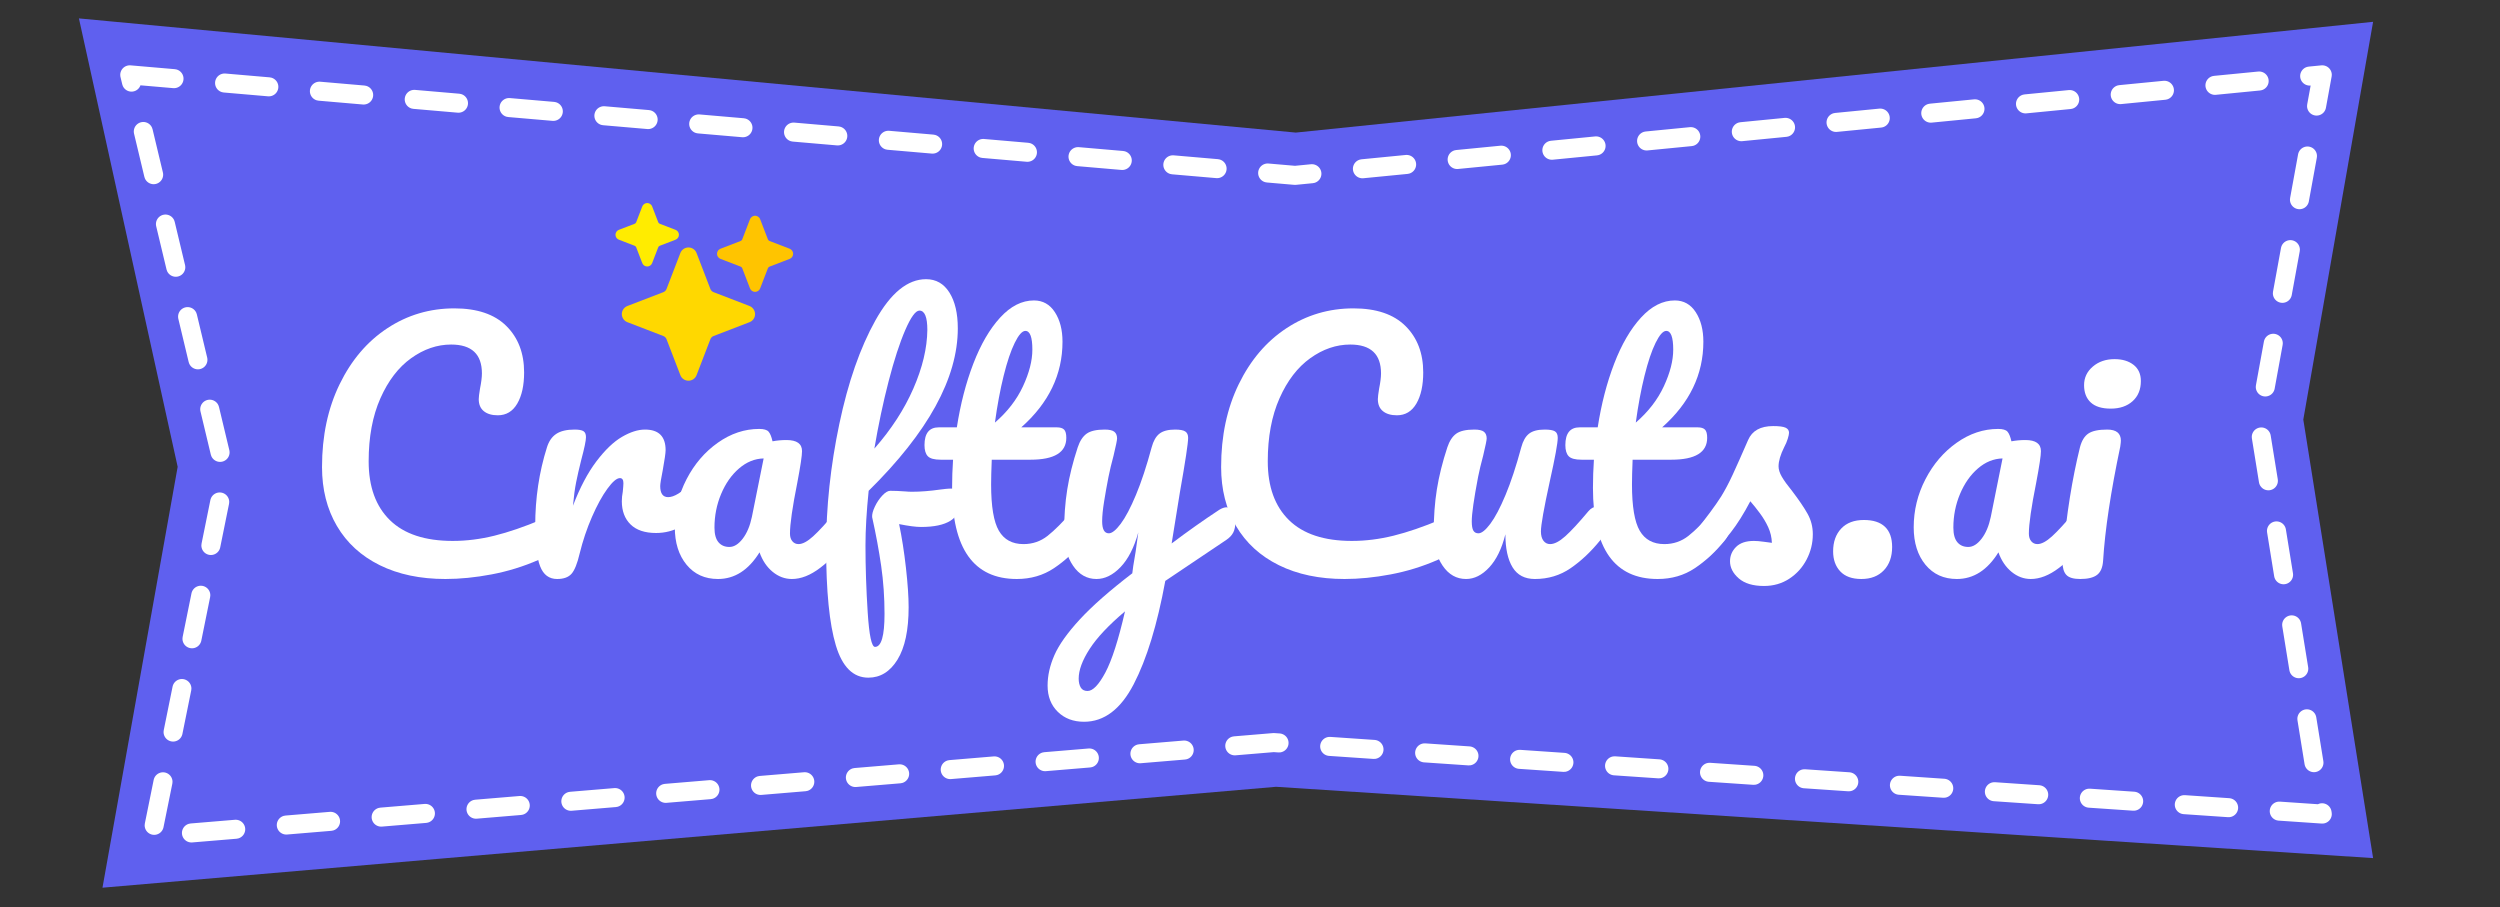 <?xml version="1.0" encoding="UTF-8"?>
<svg width="394px" height="143px" viewBox="0 0 394 143" version="1.1" xmlns="http://www.w3.org/2000/svg" xmlns:xlink="http://www.w3.org/1999/xlink">
    <rect x="0" y="0" width="394" height="143" fill="#333333" stroke="none"/>
    <title>craftycuts-wordmark</title>
    <style>
        @keyframes sparkle-fade-1 {
            0%, 100% { fill: #FFD800; }
            50% { fill: #FFFFFF; }
        }
        @keyframes sparkle-fade-2 {
            0%, 100% { fill: #FFC400; }
            50% { fill: #FFFFFF; }
        }
        @keyframes sparkle-fade-3 {
            0%, 100% { fill: #FFEC00; }
            50% { fill: #FFFFFF; }
        }
        @keyframes float {
            0%, 100% { transform: translateY(0); }
            50% { transform: translateY(-2px); }
        }
        #sparkle-1 {
            animation: 
                sparkle-fade-1 2.3s ease-in-out infinite,
                float 3.1s ease-in-out infinite;
        }
        #sparkle-2 {
            animation: 
                sparkle-fade-2 1.7s ease-in-out infinite,
                float 2.9s ease-in-out infinite;
        }
        #sparkle-3 {
            animation: 
                sparkle-fade-3 1.9s ease-in-out infinite,
                float 2.7s ease-in-out infinite;
        }
    </style>
    <g id="craftycuts-wordmark" stroke="none" stroke-width="1" fill="none" fill-rule="evenodd">
        <path d="M12.438,2.901 L204.219,20.895 L374,3.437 L363,66.126 L374,135.236 L201.1,123.999 L16.15,139.901 L28,73.571 L12.438,2.901 Z" id="Path-2" fill="#5F60EF"></path>
        <path d="M20.45,11.794 L204.1,27.637 L365.99,11.794 L356,66.519 L365.99,128.296 L200.734,117.031 L23.949,131.793 L35.509,74.751 L20.45,11.794 Z" id="Path-2" stroke="#FFFFFF" stroke-width="3" stroke-linecap="round" stroke-linejoin="round" stroke-dasharray="7,8"></path>
        <g id="CraftyCuts.ai" transform="translate(50.75, 44)" fill="#FFFFFF" fill-rule="nonzero">
            <path d="M19.45,47.25 C15.483,47.25 12.033,46.525 9.1,45.075 C6.167,43.625 3.917,41.567 2.35,38.9 C0.783,36.233 0,33.133 0,29.6 C0,24.7 0.925,20.35 2.775,16.55 C4.625,12.75 7.133,9.808 10.3,7.725 C13.467,5.642 16.983,4.6 20.85,4.6 C24.45,4.6 27.183,5.525 29.05,7.375 C30.917,9.225 31.85,11.667 31.85,14.7 C31.85,16.733 31.492,18.367 30.775,19.6 C30.058,20.833 29.033,21.45 27.7,21.45 C26.767,21.45 26.033,21.233 25.5,20.8 C24.967,20.367 24.7,19.733 24.7,18.9 C24.7,18.6 24.767,18.05 24.9,17.25 C25.1,16.25 25.2,15.45 25.2,14.85 C25.2,11.817 23.583,10.3 20.35,10.3 C18.15,10.3 16.05,11.017 14.05,12.45 C12.05,13.883 10.433,15.992 9.2,18.775 C7.967,21.558 7.35,24.867 7.35,28.7 C7.35,32.7 8.467,35.792 10.7,37.975 C12.933,40.158 16.233,41.25 20.6,41.25 C22.767,41.25 24.958,40.975 27.175,40.425 C29.392,39.875 31.85,39.033 34.55,37.9 C35.05,37.7 35.467,37.6 35.8,37.6 C36.333,37.6 36.733,37.8 37,38.2 C37.267,38.6 37.4,39.117 37.4,39.75 C37.4,41.783 36.3,43.283 34.1,44.25 C31.733,45.283 29.275,46.042 26.725,46.525 C24.175,47.008 21.75,47.25 19.45,47.25 Z" id="Path"></path>
            <path d="M37.05,47.25 C35.783,47.25 34.892,46.583 34.375,45.25 C33.858,43.917 33.6,41.783 33.6,38.85 C33.6,34.517 34.217,30.4 35.45,26.5 C35.75,25.533 36.242,24.825 36.925,24.375 C37.608,23.925 38.567,23.7 39.8,23.7 C40.467,23.7 40.933,23.783 41.2,23.95 C41.467,24.117 41.6,24.433 41.6,24.9 C41.6,25.433 41.35,26.633 40.85,28.5 C40.517,29.833 40.25,31 40.05,32 C39.85,33 39.683,34.233 39.55,35.7 C40.65,32.833 41.883,30.5 43.25,28.7 C44.617,26.9 45.958,25.617 47.275,24.85 C48.592,24.083 49.8,23.7 50.9,23.7 C53.067,23.7 54.15,24.783 54.15,26.95 C54.15,27.383 54,28.433 53.7,30.1 C53.433,31.433 53.3,32.267 53.3,32.6 C53.3,33.767 53.717,34.35 54.55,34.35 C55.483,34.35 56.683,33.617 58.15,32.15 C58.583,31.717 59.033,31.5 59.5,31.5 C59.933,31.5 60.275,31.692 60.525,32.075 C60.775,32.458 60.9,32.967 60.9,33.6 C60.9,34.833 60.567,35.8 59.9,36.5 C58.967,37.467 57.875,38.292 56.625,38.975 C55.375,39.658 54.05,40 52.65,40 C50.883,40 49.542,39.55 48.625,38.65 C47.708,37.75 47.25,36.533 47.25,35 C47.25,34.5 47.3,34 47.4,33.5 C47.467,32.833 47.5,32.383 47.5,32.15 C47.5,31.617 47.317,31.35 46.95,31.35 C46.45,31.35 45.792,31.908 44.975,33.025 C44.158,34.142 43.35,35.617 42.55,37.45 C41.75,39.283 41.1,41.217 40.6,43.25 C40.233,44.817 39.808,45.875 39.325,46.425 C38.842,46.975 38.083,47.25 37.05,47.25 Z" id="Path"></path>
            <path d="M62.4,47.25 C60.333,47.25 58.683,46.5 57.45,45 C56.217,43.5 55.6,41.533 55.6,39.1 C55.6,36.433 56.217,33.908 57.45,31.525 C58.683,29.142 60.325,27.225 62.375,25.775 C64.425,24.325 66.6,23.6 68.9,23.6 C69.633,23.6 70.125,23.742 70.375,24.025 C70.625,24.308 70.833,24.817 71,25.55 C71.7,25.417 72.433,25.35 73.2,25.35 C74.833,25.35 75.65,25.933 75.65,27.1 C75.65,27.8 75.4,29.467 74.9,32.1 C74.133,35.933 73.75,38.6 73.75,40.1 C73.75,40.6 73.875,41 74.125,41.3 C74.375,41.6 74.7,41.75 75.1,41.75 C75.733,41.75 76.5,41.342 77.4,40.525 C78.3,39.708 79.517,38.383 81.05,36.55 C81.45,36.083 81.9,35.85 82.4,35.85 C82.833,35.85 83.175,36.05 83.425,36.45 C83.675,36.85 83.8,37.4 83.8,38.1 C83.8,39.433 83.483,40.467 82.85,41.2 C81.483,42.9 80.033,44.333 78.5,45.5 C76.967,46.667 75.483,47.25 74.05,47.25 C72.95,47.25 71.942,46.875 71.025,46.125 C70.108,45.375 69.417,44.35 68.95,43.05 C67.217,45.85 65.033,47.25 62.4,47.25 Z M64.2,42.2 C64.933,42.2 65.633,41.767 66.3,40.9 C66.967,40.033 67.45,38.883 67.75,37.45 L69.6,28.25 C68.2,28.283 66.908,28.808 65.725,29.825 C64.542,30.842 63.6,32.183 62.9,33.85 C62.2,35.517 61.85,37.283 61.85,39.15 C61.85,40.183 62.058,40.95 62.475,41.45 C62.892,41.95 63.467,42.2 64.2,42.2 Z" id="Shape"></path>
            <path d="M99.2,33 C100.133,33 100.6,33.7 100.6,35.1 C100.6,37.733 98.533,39.05 94.4,39.05 C93.6,39.05 92.45,38.9 90.95,38.6 C91.383,40.667 91.742,42.958 92.025,45.475 C92.308,47.992 92.45,50.067 92.45,51.7 C92.45,55.3 91.867,58.05 90.7,59.95 C89.533,61.85 88,62.8 86.1,62.8 C83.7,62.8 81.992,61.1 80.975,57.7 C79.958,54.3 79.45,49.167 79.45,42.3 C79.45,35.9 80.142,29.408 81.525,22.825 C82.908,16.242 84.808,10.792 87.225,6.475 C89.642,2.158 92.3,0 95.2,0 C96.767,0 97.992,0.7 98.875,2.1 C99.758,3.5 100.2,5.383 100.2,7.75 C100.2,15.583 95.517,24.117 86.15,33.35 C85.817,36.617 85.65,39.483 85.65,41.95 C85.65,45.383 85.767,48.908 86,52.525 C86.233,56.142 86.617,57.95 87.15,57.95 C88.15,57.95 88.65,56.217 88.65,52.75 C88.65,50.15 88.475,47.633 88.125,45.2 C87.775,42.767 87.3,40.2 86.7,37.5 C86.667,37.067 86.808,36.517 87.125,35.85 C87.442,35.183 87.833,34.6 88.3,34.1 C88.767,33.6 89.183,33.35 89.55,33.35 C90.217,33.35 91.017,33.383 91.95,33.45 C92.25,33.483 92.6,33.5 93,33.5 C94.333,33.5 95.817,33.383 97.45,33.15 C97.717,33.117 98,33.083 98.3,33.05 C98.6,33.017 98.9,33 99.2,33 Z M94.15,4.95 C93.55,4.95 92.808,5.967 91.925,8 C91.042,10.033 90.167,12.725 89.3,16.075 C88.433,19.425 87.683,22.967 87.05,26.7 C89.717,23.667 91.767,20.508 93.2,17.225 C94.633,13.942 95.367,10.867 95.4,8 C95.4,5.967 94.983,4.95 94.15,4.95 Z" id="Shape"></path>
            <path d="M119.6,35.85 C120.033,35.85 120.375,36.05 120.625,36.45 C120.875,36.85 121,37.4 121,38.1 C121,39.433 120.683,40.467 120.05,41.2 C118.617,42.967 117.05,44.417 115.35,45.55 C113.65,46.683 111.7,47.25 109.5,47.25 C102.7,47.25 99.3,42.467 99.3,32.9 C99.3,31.433 99.35,29.95 99.45,28.45 L97.5,28.45 C96.5,28.45 95.825,28.267 95.475,27.9 C95.125,27.533 94.95,26.95 94.95,26.15 C94.95,24.283 95.7,23.35 97.2,23.35 L100.05,23.35 C100.617,19.683 101.483,16.333 102.65,13.3 C103.817,10.267 105.225,7.85 106.875,6.05 C108.525,4.25 110.3,3.35 112.2,3.35 C113.6,3.35 114.7,3.967 115.5,5.2 C116.3,6.433 116.7,7.983 116.7,9.85 C116.7,15.017 114.533,19.517 110.2,23.35 L115.8,23.35 C116.333,23.35 116.717,23.467 116.95,23.7 C117.183,23.933 117.3,24.367 117.3,25 C117.3,27.3 115.417,28.45 111.65,28.45 L105.55,28.45 C105.483,30.117 105.45,31.417 105.45,32.35 C105.45,35.817 105.858,38.25 106.675,39.65 C107.492,41.05 108.783,41.75 110.55,41.75 C111.983,41.75 113.25,41.317 114.35,40.45 C115.45,39.583 116.75,38.283 118.25,36.55 C118.65,36.083 119.1,35.85 119.6,35.85 Z M110.85,8.15 C110.35,8.15 109.792,8.775 109.175,10.025 C108.558,11.275 107.975,13.008 107.425,15.225 C106.875,17.442 106.417,19.9 106.05,22.6 C108.017,20.9 109.492,18.992 110.475,16.875 C111.458,14.758 111.95,12.833 111.95,11.1 C111.95,9.133 111.583,8.15 110.85,8.15 Z" id="Shape"></path>
            <path d="M142.55,35.95 C142.983,35.95 143.325,36.158 143.575,36.575 C143.825,36.992 143.95,37.517 143.95,38.15 C143.95,38.917 143.833,39.517 143.6,39.95 C143.367,40.383 143,40.767 142.5,41.1 L132.9,47.55 C131.633,54.45 129.975,59.875 127.925,63.825 C125.875,67.775 123.267,69.75 120.1,69.75 C118.4,69.75 117.017,69.225 115.95,68.175 C114.883,67.125 114.35,65.75 114.35,64.05 C114.35,62.483 114.708,60.883 115.425,59.25 C116.142,57.617 117.475,55.742 119.425,53.625 C121.375,51.508 124.133,49.083 127.7,46.35 L127.85,45.2 C128.083,43.967 128.35,42.2 128.65,39.9 C127.983,42.3 127.05,44.125 125.85,45.375 C124.65,46.625 123.383,47.25 122.05,47.25 C120.55,47.25 119.325,46.558 118.375,45.175 C117.425,43.792 116.95,42.067 116.95,40 C116.95,37.5 117.117,35.208 117.45,33.125 C117.783,31.042 118.333,28.833 119.1,26.5 C119.433,25.5 119.9,24.783 120.5,24.35 C121.1,23.917 122.05,23.7 123.35,23.7 C124.083,23.7 124.592,23.817 124.875,24.05 C125.158,24.283 125.3,24.633 125.3,25.1 C125.3,25.367 125.117,26.267 124.75,27.8 C124.417,29.033 124.15,30.15 123.95,31.15 C123.683,32.517 123.45,33.825 123.25,35.075 C123.05,36.325 122.95,37.35 122.95,38.15 C122.95,39.417 123.3,40.05 124,40.05 C124.5,40.05 125.125,39.55 125.875,38.55 C126.625,37.55 127.425,36.033 128.275,34 C129.125,31.967 129.95,29.467 130.75,26.5 C131.017,25.5 131.425,24.783 131.975,24.35 C132.525,23.917 133.35,23.7 134.45,23.7 C135.217,23.7 135.75,23.8 136.05,24 C136.35,24.2 136.5,24.533 136.5,25 C136.5,25.833 136.067,28.7 135.2,33.6 L133.9,41.65 C136.467,39.717 138.967,37.95 141.4,36.35 C141.833,36.083 142.217,35.95 142.55,35.95 Z M120.65,64.9 C121.483,64.9 122.417,63.933 123.45,62 C124.483,60.067 125.517,56.85 126.55,52.35 C123.983,54.517 122.125,56.492 120.975,58.275 C119.825,60.058 119.25,61.617 119.25,62.95 C119.25,63.517 119.358,63.983 119.575,64.35 C119.792,64.717 120.15,64.9 120.65,64.9 Z" id="Shape"></path>
            <path d="M161.15,47.25 C157.183,47.25 153.733,46.525 150.8,45.075 C147.867,43.625 145.617,41.567 144.05,38.9 C142.483,36.233 141.7,33.133 141.7,29.6 C141.7,24.7 142.625,20.35 144.475,16.55 C146.325,12.75 148.833,9.808 152,7.725 C155.167,5.642 158.683,4.6 162.55,4.6 C166.15,4.6 168.883,5.525 170.75,7.375 C172.617,9.225 173.55,11.667 173.55,14.7 C173.55,16.733 173.192,18.367 172.475,19.6 C171.758,20.833 170.733,21.45 169.4,21.45 C168.467,21.45 167.733,21.233 167.2,20.8 C166.667,20.367 166.4,19.733 166.4,18.9 C166.4,18.6 166.467,18.05 166.6,17.25 C166.8,16.25 166.9,15.45 166.9,14.85 C166.9,11.817 165.283,10.3 162.05,10.3 C159.85,10.3 157.75,11.017 155.75,12.45 C153.75,13.883 152.133,15.992 150.9,18.775 C149.667,21.558 149.05,24.867 149.05,28.7 C149.05,32.7 150.167,35.792 152.4,37.975 C154.633,40.158 157.933,41.25 162.3,41.25 C164.467,41.25 166.658,40.975 168.875,40.425 C171.092,39.875 173.55,39.033 176.25,37.9 C176.75,37.7 177.167,37.6 177.5,37.6 C178.033,37.6 178.433,37.8 178.7,38.2 C178.967,38.6 179.1,39.117 179.1,39.75 C179.1,41.783 178,43.283 175.8,44.25 C173.433,45.283 170.975,46.042 168.425,46.525 C165.875,47.008 163.45,47.25 161.15,47.25 Z" id="Path"></path>
            <path d="M180.3,47.25 C178.8,47.25 177.575,46.558 176.625,45.175 C175.675,43.792 175.2,42.067 175.2,40 C175.2,37.5 175.367,35.208 175.7,33.125 C176.033,31.042 176.583,28.833 177.35,26.5 C177.683,25.5 178.15,24.783 178.75,24.35 C179.35,23.917 180.3,23.7 181.6,23.7 C182.333,23.7 182.842,23.817 183.125,24.05 C183.408,24.283 183.55,24.633 183.55,25.1 C183.55,25.367 183.367,26.267 183,27.8 C182.667,29.033 182.4,30.15 182.2,31.15 C181.533,34.65 181.2,36.983 181.2,38.15 C181.2,38.85 181.283,39.342 181.45,39.625 C181.617,39.908 181.883,40.05 182.25,40.05 C182.75,40.05 183.375,39.55 184.125,38.55 C184.875,37.55 185.675,36.033 186.525,34 C187.375,31.967 188.2,29.467 189,26.5 C189.267,25.5 189.675,24.783 190.225,24.35 C190.775,23.917 191.6,23.7 192.7,23.7 C193.467,23.7 194,23.792 194.3,23.975 C194.6,24.158 194.75,24.5 194.75,25 C194.75,25.833 194.333,28.117 193.5,31.85 C192.567,36.117 192.1,38.75 192.1,39.75 C192.1,40.383 192.233,40.875 192.5,41.225 C192.767,41.575 193.117,41.75 193.55,41.75 C194.217,41.75 195.008,41.342 195.925,40.525 C196.842,39.708 198.067,38.383 199.6,36.55 C200,36.083 200.45,35.85 200.95,35.85 C201.383,35.85 201.725,36.05 201.975,36.45 C202.225,36.85 202.35,37.4 202.35,38.1 C202.35,39.433 202.033,40.467 201.4,41.2 C199.967,42.967 198.425,44.417 196.775,45.55 C195.125,46.683 193.25,47.25 191.15,47.25 C189.55,47.25 188.375,46.633 187.625,45.4 C186.875,44.167 186.5,42.433 186.5,40.2 C185.933,42.467 185.083,44.208 183.95,45.425 C182.817,46.642 181.6,47.25 180.3,47.25 Z" id="Path"></path>
            <path d="M220.6,35.85 C221.033,35.85 221.375,36.05 221.625,36.45 C221.875,36.85 222,37.4 222,38.1 C222,39.433 221.683,40.467 221.05,41.2 C219.617,42.967 218.05,44.417 216.35,45.55 C214.65,46.683 212.7,47.25 210.5,47.25 C203.7,47.25 200.3,42.467 200.3,32.9 C200.3,31.433 200.35,29.95 200.45,28.45 L198.5,28.45 C197.5,28.45 196.825,28.267 196.475,27.9 C196.125,27.533 195.95,26.95 195.95,26.15 C195.95,24.283 196.7,23.35 198.2,23.35 L201.05,23.35 C201.617,19.683 202.483,16.333 203.65,13.3 C204.817,10.267 206.225,7.85 207.875,6.05 C209.525,4.25 211.3,3.35 213.2,3.35 C214.6,3.35 215.7,3.967 216.5,5.2 C217.3,6.433 217.7,7.983 217.7,9.85 C217.7,15.017 215.533,19.517 211.2,23.35 L216.8,23.35 C217.333,23.35 217.717,23.467 217.95,23.7 C218.183,23.933 218.3,24.367 218.3,25 C218.3,27.3 216.417,28.45 212.65,28.45 L206.55,28.45 C206.483,30.117 206.45,31.417 206.45,32.35 C206.45,35.817 206.858,38.25 207.675,39.65 C208.492,41.05 209.783,41.75 211.55,41.75 C212.983,41.75 214.25,41.317 215.35,40.45 C216.45,39.583 217.75,38.283 219.25,36.55 C219.65,36.083 220.1,35.85 220.6,35.85 Z M211.85,8.15 C211.35,8.15 210.792,8.775 210.175,10.025 C209.558,11.275 208.975,13.008 208.425,15.225 C207.875,17.442 207.417,19.9 207.05,22.6 C209.017,20.9 210.492,18.992 211.475,16.875 C212.458,14.758 212.95,12.833 212.95,11.1 C212.95,9.133 212.583,8.15 211.85,8.15 Z" id="Shape"></path>
            <path d="M227.25,48.35 C225.517,48.35 224.192,47.95 223.275,47.15 C222.358,46.35 221.9,45.45 221.9,44.45 C221.9,43.583 222.217,42.833 222.85,42.2 C223.483,41.567 224.417,41.25 225.65,41.25 C226.083,41.25 226.592,41.292 227.175,41.375 C227.758,41.458 228.2,41.517 228.5,41.55 C228.467,40.683 228.275,39.867 227.925,39.1 C227.575,38.333 227.133,37.592 226.6,36.875 C226.067,36.158 225.567,35.533 225.1,35 C224.067,36.967 223.042,38.6 222.025,39.9 C221.008,41.2 219.9,42.433 218.7,43.6 C218.1,44.2 217.467,44.5 216.8,44.5 C216.267,44.5 215.833,44.308 215.5,43.925 C215.167,43.542 215,43.067 215,42.5 C215,41.833 215.233,41.217 215.7,40.65 L216.35,39.85 C218.183,37.583 219.567,35.717 220.5,34.25 C221.1,33.283 221.708,32.133 222.325,30.8 C222.942,29.467 223.75,27.65 224.75,25.35 C225.383,23.883 226.7,23.15 228.7,23.15 C229.633,23.15 230.283,23.233 230.65,23.4 C231.017,23.567 231.2,23.833 231.2,24.2 C231.2,24.4 231.133,24.717 231,25.15 C230.867,25.583 230.683,26.017 230.45,26.45 C229.85,27.65 229.55,28.667 229.55,29.5 C229.55,30 229.725,30.55 230.075,31.15 C230.425,31.75 230.967,32.5 231.7,33.4 C232.767,34.8 233.575,35.992 234.125,36.975 C234.675,37.958 234.95,39.033 234.95,40.2 C234.95,41.6 234.625,42.925 233.975,44.175 C233.325,45.425 232.417,46.433 231.25,47.2 C230.083,47.967 228.75,48.35 227.25,48.35 Z" id="Path"></path>
            <path d="M242.6,47.25 C241.133,47.25 240.025,46.85 239.275,46.05 C238.525,45.25 238.15,44.2 238.15,42.9 C238.15,41.4 238.575,40.2 239.425,39.3 C240.275,38.4 241.467,37.95 243,37.95 C244.467,37.95 245.575,38.308 246.325,39.025 C247.075,39.742 247.45,40.8 247.45,42.2 C247.45,43.733 247.017,44.958 246.15,45.875 C245.283,46.792 244.1,47.25 242.6,47.25 Z" id="Path"></path>
            <path d="M257.65,47.25 C255.583,47.25 253.933,46.5 252.7,45 C251.467,43.5 250.85,41.533 250.85,39.1 C250.85,36.433 251.467,33.908 252.7,31.525 C253.933,29.142 255.575,27.225 257.625,25.775 C259.675,24.325 261.85,23.6 264.15,23.6 C264.883,23.6 265.375,23.742 265.625,24.025 C265.875,24.308 266.083,24.817 266.25,25.55 C266.95,25.417 267.683,25.35 268.45,25.35 C270.083,25.35 270.9,25.933 270.9,27.1 C270.9,27.8 270.65,29.467 270.15,32.1 C269.383,35.933 269,38.6 269,40.1 C269,40.6 269.125,41 269.375,41.3 C269.625,41.6 269.95,41.75 270.35,41.75 C270.983,41.75 271.75,41.342 272.65,40.525 C273.55,39.708 274.767,38.383 276.3,36.55 C276.7,36.083 277.15,35.85 277.65,35.85 C278.083,35.85 278.425,36.05 278.675,36.45 C278.925,36.85 279.05,37.4 279.05,38.1 C279.05,39.433 278.733,40.467 278.1,41.2 C276.733,42.9 275.283,44.333 273.75,45.5 C272.217,46.667 270.733,47.25 269.3,47.25 C268.2,47.25 267.192,46.875 266.275,46.125 C265.358,45.375 264.667,44.35 264.2,43.05 C262.467,45.85 260.283,47.25 257.65,47.25 Z M259.45,42.2 C260.183,42.2 260.883,41.767 261.55,40.9 C262.217,40.033 262.7,38.883 263,37.45 L264.85,28.25 C263.45,28.283 262.158,28.808 260.975,29.825 C259.792,30.842 258.85,32.183 258.15,33.85 C257.45,35.517 257.1,37.283 257.1,39.15 C257.1,40.183 257.308,40.95 257.725,41.45 C258.142,41.95 258.717,42.2 259.45,42.2 Z" id="Shape"></path>
            <path d="M281.9,20.4 C280.5,20.4 279.45,20.075 278.75,19.425 C278.05,18.775 277.7,17.867 277.7,16.7 C277.7,15.533 278.158,14.558 279.075,13.775 C279.992,12.992 281.133,12.6 282.5,12.6 C283.733,12.6 284.733,12.9 285.5,13.5 C286.267,14.1 286.65,14.95 286.65,16.05 C286.65,17.383 286.217,18.442 285.35,19.225 C284.483,20.008 283.333,20.4 281.9,20.4 Z M277.1,47.25 C276.033,47.25 275.3,47.033 274.9,46.6 C274.5,46.167 274.3,45.483 274.3,44.55 C274.3,44.283 274.333,43.817 274.4,43.15 C274.933,37.05 275.817,31.5 277.05,26.5 C277.317,25.467 277.758,24.742 278.375,24.325 C278.992,23.908 279.983,23.7 281.35,23.7 C282.783,23.7 283.5,24.283 283.5,25.45 C283.5,25.617 283.467,25.933 283.4,26.4 C281.9,33.533 281,39.517 280.7,44.35 C280.633,45.417 280.317,46.167 279.75,46.6 C279.183,47.033 278.3,47.25 277.1,47.25 Z" id="Shape"></path>
        </g>
        <g id="Group" transform="translate(97, 32)" fill-rule="nonzero">
            <path d="M5,10 C4.655,10 4.346,9.788 4.222,9.466 L3.264,6.975 C3.222,6.865 3.135,6.778 3.025,6.736 L0.534,5.778 C0.212,5.654 0,5.345 0,5 C0,4.655 0.212,4.346 0.534,4.222 L3.025,3.264 C3.135,3.222 3.222,3.135 3.264,3.025 L4.214,0.556 C4.323,0.26 4.587,0.048 4.899,0.006 C5.279,-0.04 5.641,0.178 5.778,0.534 L6.736,3.025 C6.778,3.135 6.865,3.222 6.975,3.264 L9.466,4.222 C9.788,4.346 10,4.655 10,5 C10,5.345 9.788,5.654 9.466,5.778 L6.975,6.736 C6.865,6.778 6.778,6.865 6.736,6.975 L5.778,9.466 C5.654,9.788 5.345,10 5,10 Z" id="sparkle-3" fill="#FFEC00"></path>
            <path d="M22,14 C21.645,14 21.327,13.781 21.2,13.45 L19.976,10.27 C19.933,10.157 19.843,10.067 19.73,10.024 L16.549,8.8 C16.218,8.673 16,8.355 16,8 C16,7.646 16.218,7.328 16.549,7.2 L19.73,5.977 C19.843,5.933 19.933,5.844 19.976,5.73 L21.191,2.572 C21.304,2.268 21.575,2.051 21.897,2.006 C22.287,1.959 22.659,2.183 22.8,2.55 L24.024,5.73 C24.067,5.844 24.157,5.933 24.27,5.977 L27.451,7.2 C27.782,7.328 28,7.646 28,8 C28,8.355 27.782,8.673 27.451,8.8 L24.27,10.024 C24.157,10.067 24.067,10.157 24.024,10.27 L22.8,13.45 C22.673,13.781 22.355,14 22,14 Z" id="sparkle-2" fill="#FFC400"></path>
            <path d="M10.225,27.125 L8.046,21.46 C7.957,21.229 7.775,21.047 7.544,20.958 L1.877,18.777 C1.349,18.575 1,18.067 1,17.501 C1,16.935 1.349,16.428 1.877,16.225 L7.542,14.046 C7.773,13.957 7.955,13.775 8.045,13.544 L10.225,7.877 C10.428,7.349 10.935,7 11.501,7 C12.067,7 12.575,7.349 12.777,7.877 L14.956,13.542 C15.045,13.773 15.228,13.956 15.458,14.045 L21.091,16.212 C21.641,16.416 22.004,16.943 22,17.53 C21.991,18.085 21.645,18.58 21.125,18.777 L15.46,20.956 C15.229,21.045 15.047,21.228 14.958,21.458 L12.777,27.125 C12.576,27.654 12.067,28.003 11.501,28 C10.935,28.003 10.426,27.654 10.225,27.125 Z" id="sparkle-1" fill="#FFD800"></path>
        </g>
    </g>
</svg>